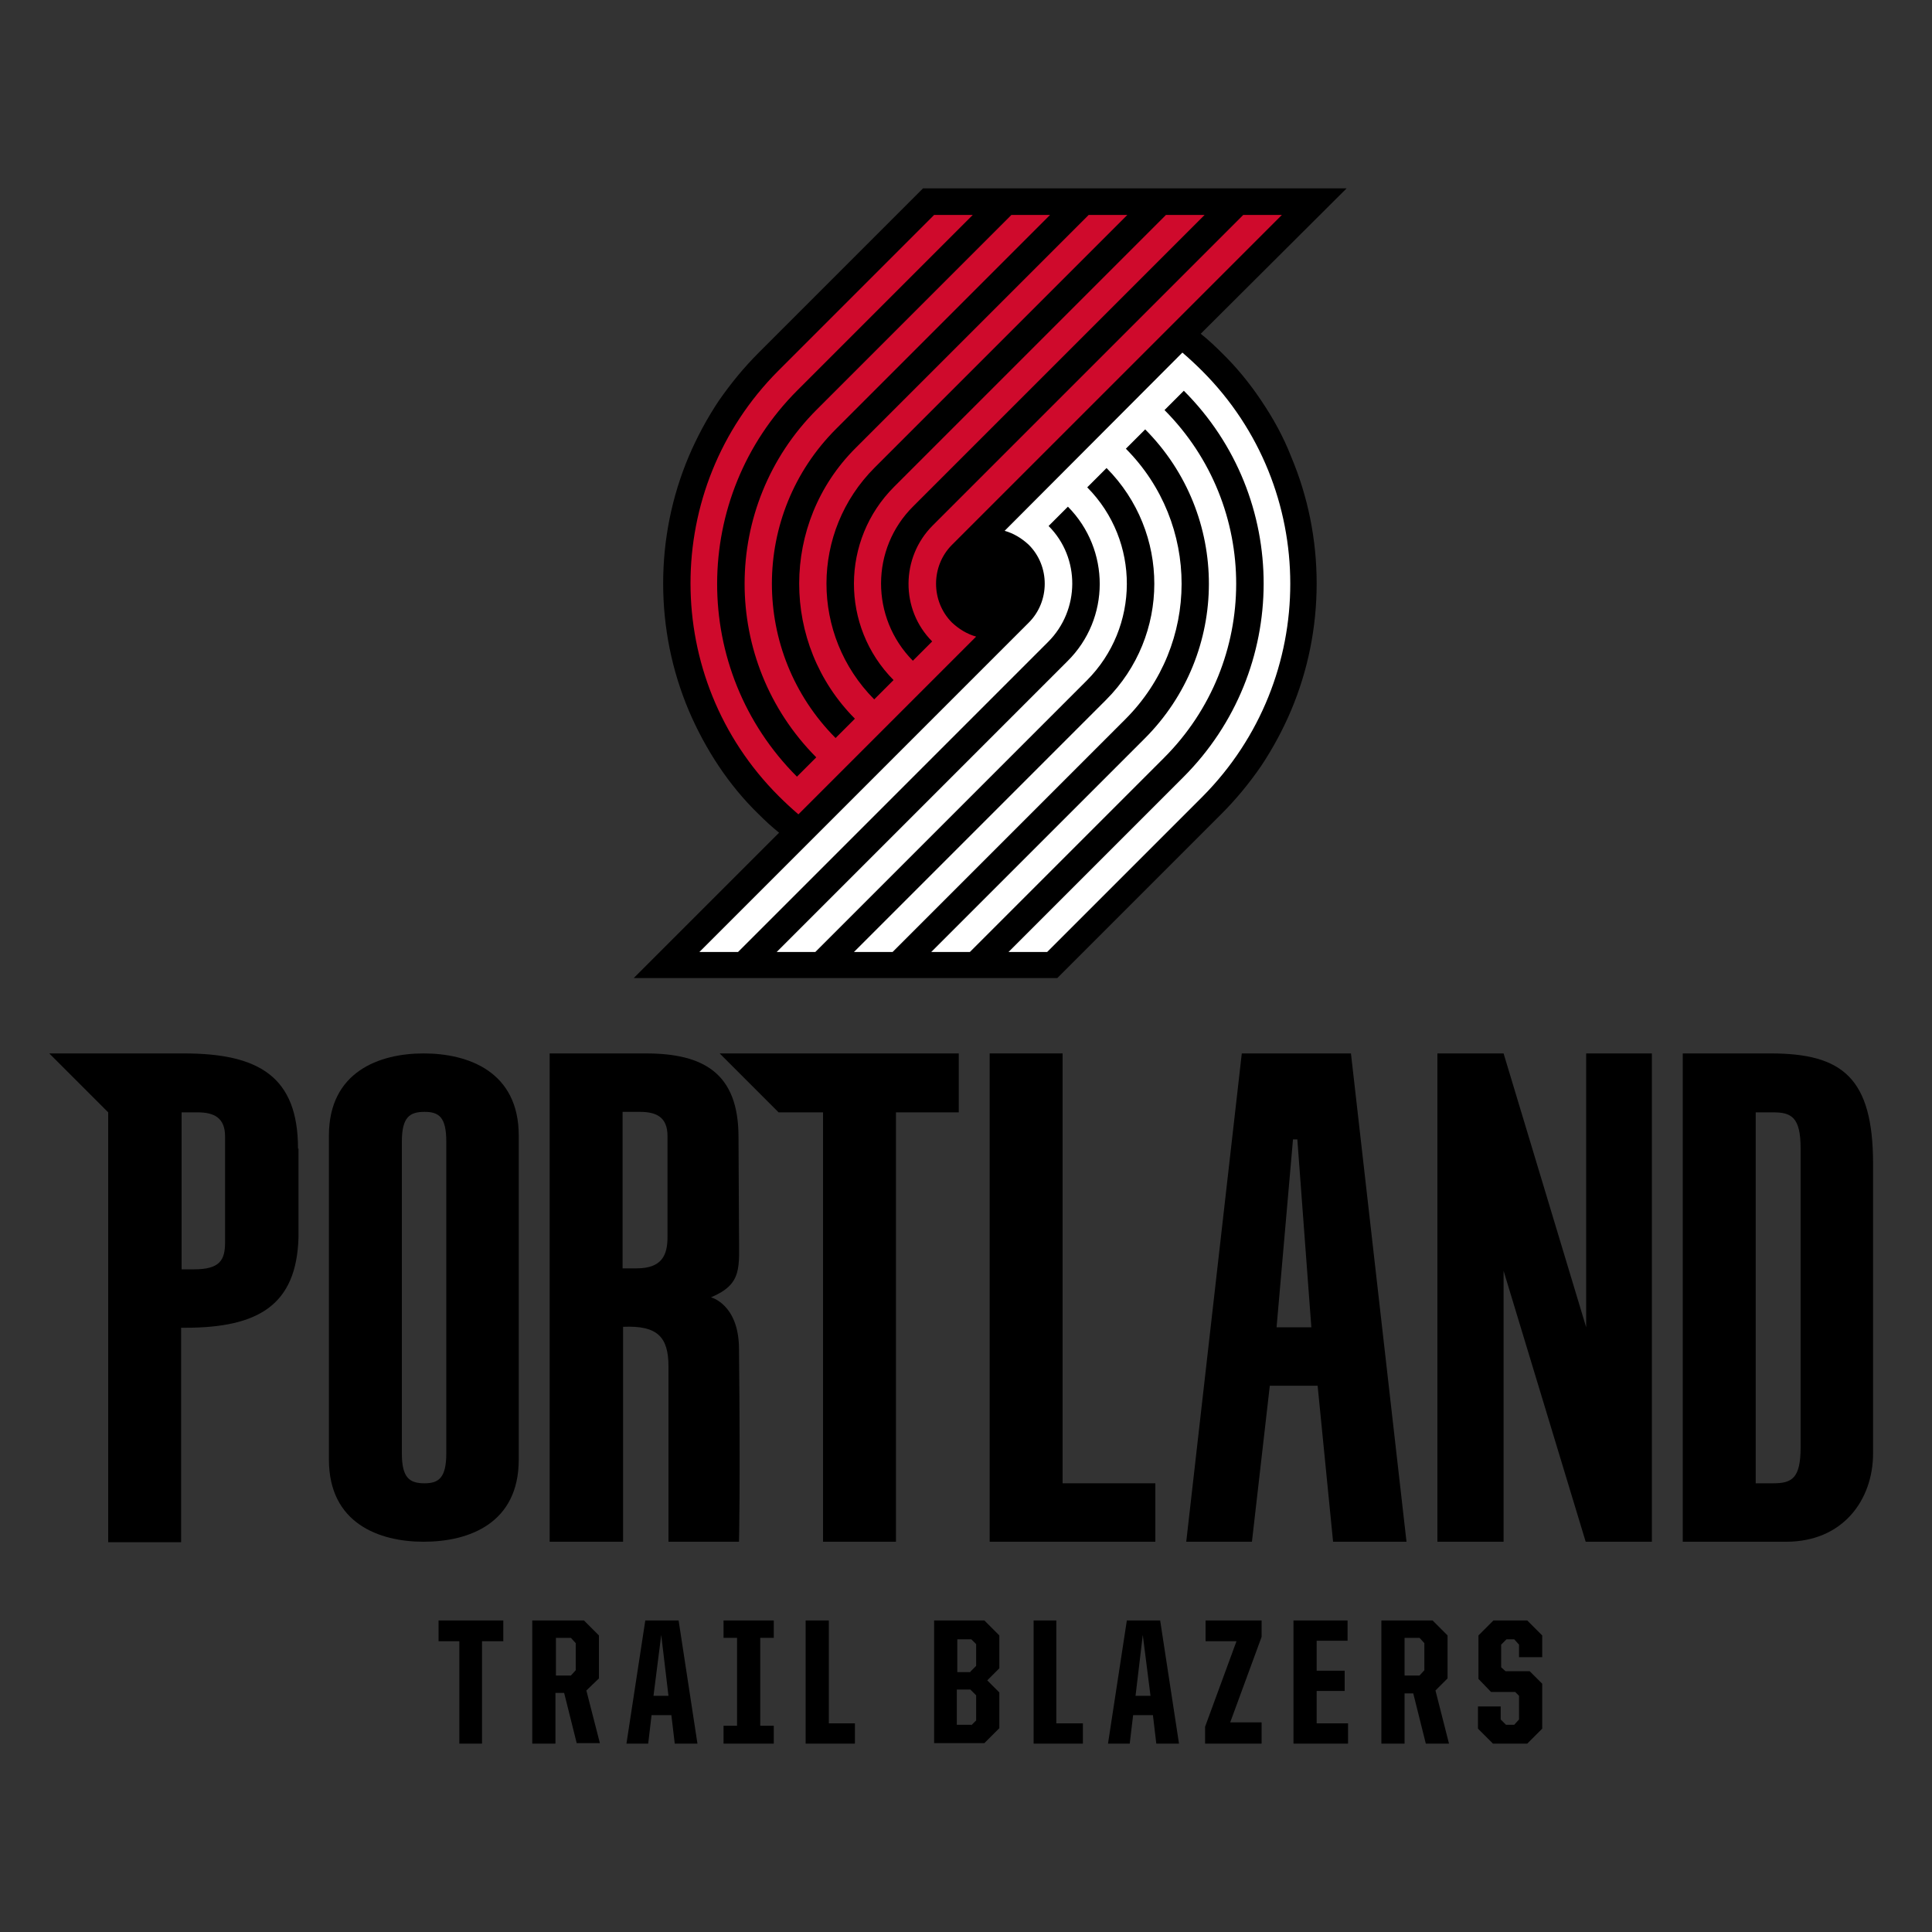 <svg xmlns="http://www.w3.org/2000/svg" xmlns:xlink="http://www.w3.org/1999/xlink" id="Layer_1" x="0px" y="0px" viewBox="0 0 400 400" style="enable-background:new 0 0 400 400;" xml:space="preserve"><rect x="0" y="0" width="400" height="400" fill="#333333" stroke="none"/><style type="text/css">	.st0{fill:#FFFFFF;}	.st1{fill:#CF0A2C;}</style><g>	<g>		<path d="M261.1,82.9c-2.4-3.6-5.2-7-8.3-10c-1.3-1.3-2.7-2.6-4.2-3.8L278.8,39h-87.7l-33.9,33.9l0,0c0,0-0.1,0.1-0.1,0.1   c-3.1,3.1-5.8,6.4-8.3,10c-2.4,3.6-4.5,7.5-6.2,11.5c-3.5,8.3-5.3,17.2-5.3,26.3c0,9.1,1.8,18,5.3,26.3c1.7,4,3.8,7.9,6.2,11.5   c2.4,3.6,5.2,7,8.3,10c1.3,1.3,2.7,2.6,4.2,3.8l-30.1,30.1h87.7l34-34h0c3-3,5.8-6.4,8.2-9.9c2.4-3.6,4.5-7.5,6.2-11.5   c3.5-8.3,5.3-17.2,5.3-26.3c0-9.1-1.8-18-5.3-26.3C265.7,90.4,263.6,86.6,261.1,82.9"></path>		<path class="st0" d="M248.9,76.8c-1.3-1.3-2.7-2.6-4.1-3.8L208,109.9c1.8,0.5,3.5,1.5,5,2.9l0,0c4.4,4.4,4.4,11.7,0,16.1   l-68.2,68.2h8l64.2-64.2c6.6-6.6,6.7-17.4,0.1-24l4-4c8.8,8.9,8.8,23.2-0.1,32l-60.2,60.2h8l56.2-56.2c11-11,11.1-28.9,0.1-40l4-4   c13.2,13.3,13.2,34.7-0.1,48l-52.2,52.2h8l48.2-48.2c15.5-15.5,15.5-40.5,0.1-56l4-4c17.6,17.7,17.6,46.3-0.1,64l-44.2,44.2h8   l40.2-40.2c19.9-19.9,19.9-52.1,0.1-72l4-4c22.1,22.1,22,57.9-0.1,80l-36.2,36.2h8l32.2-32.2l0,0   C273.2,140.5,273.2,101.1,248.9,76.8"></path>		<path class="st1" d="M161.2,164.8c1.3,1.3,2.7,2.6,4.1,3.8l36.8-36.8c-1.8-0.5-3.5-1.5-5-2.9c0,0,0,0,0,0   c-4.4-4.4-4.4-11.7,0-16.1l68.3-68.3h-8l-64.3,64.3c-6.6,6.6-6.7,17.4-0.1,24l-4,4c-8.8-8.9-8.8-23.2,0.1-32l60.3-60.3h-8   l-56.3,56.3c-11,11-11.1,28.9-0.1,40l-4,4c-13.2-13.3-13.2-34.7,0.1-48l52.3-52.3h-8l-48.3,48.3c-15.5,15.5-15.5,40.5-0.1,56l-4,4   c-17.6-17.7-17.6-46.3,0.1-64l44.3-44.3h-8l-40.3,40.3c-19.9,19.9-19.9,52.1-0.1,72l-4,4c-22.1-22.1-22-57.9,0.1-80l36.3-36.3h-8   l-32.3,32.3l0,0C136.9,101.1,136.9,140.5,161.2,164.8"></path>	</g>	<g>		<g>			<polygon points="95.1,339.8 90.8,339.8 90.8,335.5 104.2,335.5 104.2,339.8 99.8,339.8 99.8,361 95.1,361    "></polygon>			<path d="M118.2,346.9l1-1.1v-5.6l-1-1.1h-3.1v7.8H118.2z M110.3,335.5h10.6l3.1,3.1v8.9l-2.6,2.5l2.8,10.9h-4.8l-2.6-10.4h-1.8    V361h-4.8V335.5z"></path>			<path d="M135.3,351.1h3.1l-1.5-12.6L135.3,351.1z M133.6,335.5h6.9l3.9,25.5h-4.7l-0.7-5.9h-4.1l-0.7,5.9h-4.5L133.6,335.5z"></path>			<polygon points="149.8,357.3 152.6,357.3 152.6,339.1 149.8,339.1 149.8,335.5 160.2,335.5 160.2,339.1 157.4,339.1 157.4,357.3     160.2,357.3 160.2,361 149.8,361    "></polygon>			<polygon points="166.8,335.5 171.6,335.5 171.6,356.8 177,356.8 177,361 166.8,361    "></polygon>			<path d="M201.1,357.2l1-1V351l-1.2-1.2h-2.8v7.3H201.1z M200.9,346.1l1.2-1.2v-4.5l-1-1h-2.9v6.8H200.9z M193.4,335.5h10.4    l3.1,3.1v6.8l-2.5,2.5l2.5,2.5v7.4l-3.1,3.1h-10.4V335.5z"></path>			<polygon points="214,335.5 218.7,335.5 218.7,356.8 224.2,356.8 224.2,361 214,361    "></polygon>			<path d="M235.1,351.1h3.1l-1.6-12.6L235.1,351.1z M233.3,335.5h6.9l3.9,25.5h-4.7l-0.7-5.9h-4.1l-0.7,5.9h-4.5L233.3,335.5z"></path>			<polygon points="249.5,357.5 256,339.8 249.6,339.8 249.6,335.5 261.2,335.5 261.2,338.9 254.7,356.6 261.2,356.6 261.2,361     249.5,361    "></polygon>			<polygon points="267.8,335.5 279,335.5 279,339.7 272.6,339.7 272.6,345.9 278.4,345.9 278.4,350.1 272.6,350.1 272.6,356.8     279.1,356.8 279.1,361 267.8,361    "></polygon>			<path d="M293.9,346.9l1-1.1v-5.6l-1-1.1h-3.1v7.8H293.9z M286,335.5h10.6l3.1,3.1v8.9l-2.5,2.5L300,361h-4.8l-2.6-10.4h-1.8V361    H286V335.5z"></path>			<polygon points="306,357.9 306,353.3 310.7,353.3 310.7,356 311.8,357.1 313.5,357.1 314.5,356 314.5,351.1 313.7,350.3     308.7,350.3 306.1,347.6 306.1,338.6 309.2,335.5 316.2,335.5 319.3,338.6 319.3,343.1 314.5,343.1 314.5,340.5 313.5,339.4     311.9,339.4 310.8,340.5 310.8,345.2 311.7,346 316.7,346 319.3,348.6 319.3,357.9 316.2,361 309.1,361    "></polygon>		</g>		<g>			<path d="M37.5,230.3h3.4c3.4,0,5.7,1.1,5.7,5v21.9c0,3.7-1.1,5.6-6.4,5.6h-2.6V230.3z M61.7,237.8c0-14.8-8-19.7-23.6-19.7h-12    h-3.8H10.2l12.2,12.2v89h15.1v-44.4h0.8c15.2,0,23.1-4.7,23.5-18.7l0,0V237.8z"></path>			<path d="M87.7,319.2c9.4,0,19.7-3.8,19.7-17v-67.1c0-13.2-10.4-17-19.7-17c-9.2,0-19.6,3.8-19.6,17v67.1    C68.1,315.4,78.5,319.2,87.7,319.2 M83.2,236.4c0-5.1,1.6-6.2,4.7-6.2c3,0,4.5,1.1,4.5,6.2v64.5c0,5.1-1.6,6.2-4.5,6.2    c-3.1,0-4.7-1.1-4.7-6.2V236.4z"></path>			<path d="M262.9,286.9h9.9l3.2,32.3h15.2l-11.5-101.1h-22.6l-11.5,101.1h13.6L262.9,286.9z M267.7,235.9h0.9l2.9,38.9h-7.2    L267.7,235.9z"></path>			<path d="M387.8,300.9V241c0-17.8-6.3-22.9-21.2-22.9h-18.2v101.1h21.4C381.6,319.2,387.8,310.5,387.8,300.9 M372.8,299.6    c0,6.5-1.8,7.5-5.7,7.5h-3.6v-76.8h3.6c3.8,0,5.7,1,5.7,7.5V299.6z"></path>			<path d="M129.1,274.7c7-0.3,9.3,2.1,9.3,8.2c0,20.4,0,36.3,0,36.3H153c0,0,0.3-10.9,0-40.1c-0.1-9.1-5.8-10.5-5.8-10.5    c6.6-2.8,5.8-6.1,5.8-13.6l-0.1-19.6c0-13.1-7.1-17.3-19.2-17.3l-19.9,0v101.1h15.2V274.7z M128.9,230.2h3.6c3.4,0,5.7,1.1,5.7,5    l0,20.9c0,3.7-1.1,6.5-6.4,6.5h-2.9V230.2z"></path>			<polygon points="239.2,307.1 220,307.1 220,218.1 204.9,218.1 204.9,319.2 239.2,319.2    "></polygon>			<polygon points="170.4,230.3 170.4,319.2 185.5,319.2 185.5,230.3 198.5,230.3 198.5,218.1 149,218.1 161.2,230.3    "></polygon>			<polygon points="311.3,263.1 328.3,319.2 328.4,319.2 342,319.2 342,218.1 328.4,218.1 328.4,274.8 311.3,218.1 311.2,218.1     297.6,218.1 297.6,319.2 311.3,319.2    "></polygon>		</g>	</g></g></svg>